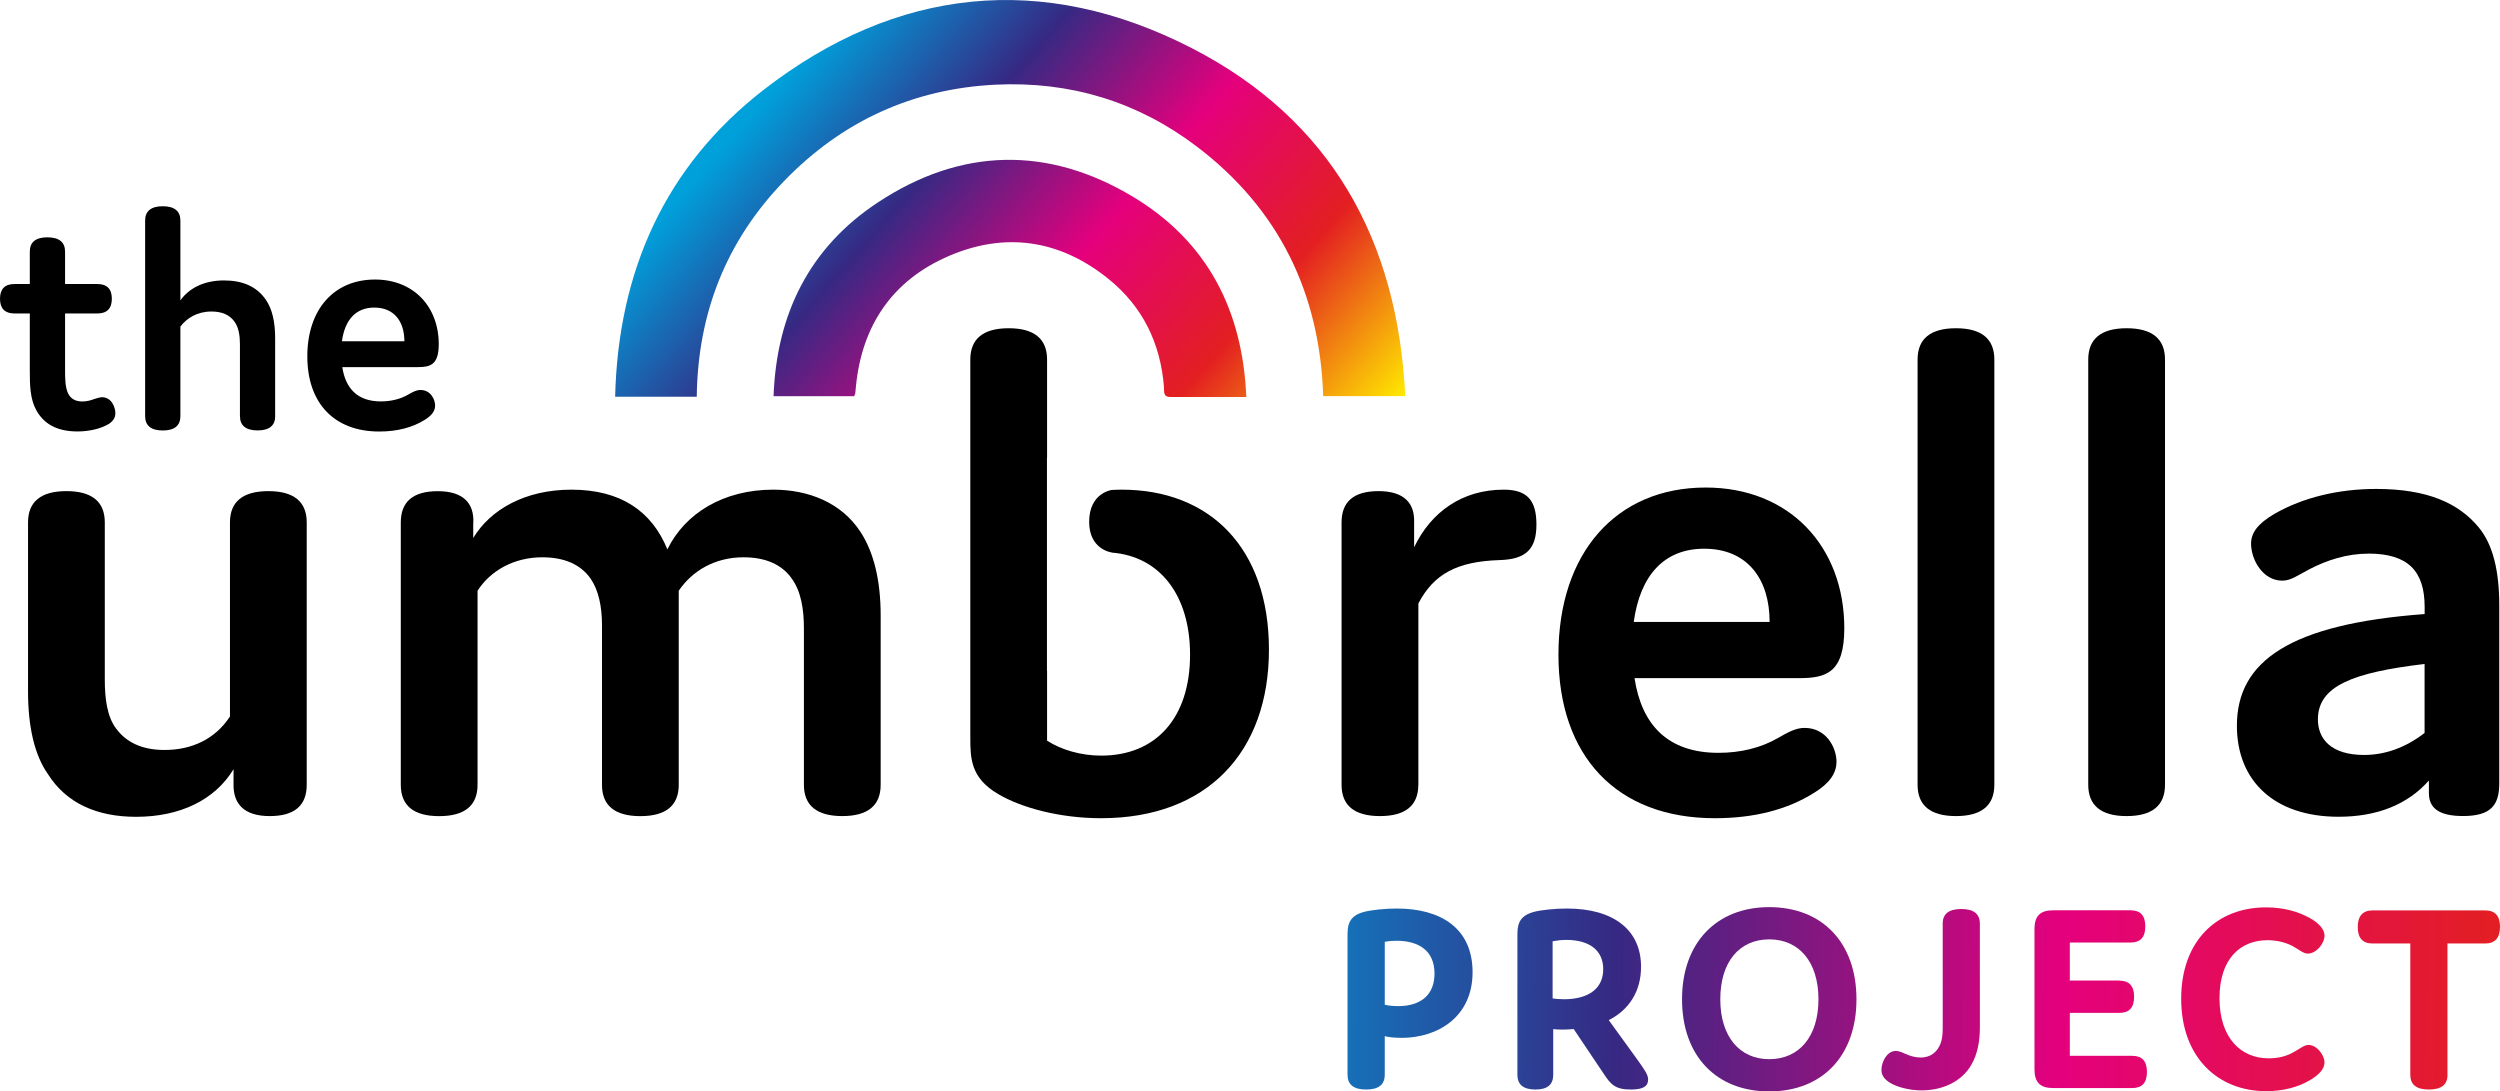 <?xml version="1.0" encoding="UTF-8"?>
<svg xmlns="http://www.w3.org/2000/svg" xmlns:xlink="http://www.w3.org/1999/xlink" id="Layer_2" data-name="Layer 2" viewBox="0 0 411.05 179.46">
  <defs>
    <style>
      .cls-1 {
        fill: url(#Spectrum_-4);
      }

      .cls-1, .cls-2, .cls-3, .cls-4, .cls-5, .cls-6, .cls-7, .cls-8, .cls-9, .cls-10 {
        stroke-width: 0px;
      }

      .cls-2 {
        fill: url(#Spectrum_-3);
      }

      .cls-3 {
        fill: url(#Spectrum_-9);
      }

      .cls-4 {
        fill: url(#Spectrum_-8);
      }

      .cls-5 {
        fill: url(#Spectrum_-7);
      }

      .cls-6 {
        fill: url(#Spectrum_-2);
      }

      .cls-7 {
        fill: url(#Spectrum_-5);
      }

      .cls-8 {
        fill: url(#Spectrum_-6);
      }

      .cls-9 {
        fill: url(#Spectrum_);
      }
    </style>
    <linearGradient id="Spectrum_" data-name="Spectrum " x1="126.37" y1="15.68" x2="230.81" y2="107.33" gradientUnits="userSpaceOnUse">
      <stop offset="0" stop-color="#00a0db"></stop>
      <stop offset=".2" stop-color="#362983"></stop>
      <stop offset=".4" stop-color="#e4007d"></stop>
      <stop offset=".6" stop-color="#e31f21"></stop>
      <stop offset=".8" stop-color="#ffe900"></stop>
      <stop offset="1" stop-color="#009447"></stop>
    </linearGradient>
    <linearGradient id="Spectrum_-2" data-name="Spectrum " x1="123.42" y1="19.05" x2="227.86" y2="110.7" xlink:href="#Spectrum_"></linearGradient>
    <linearGradient id="Spectrum_-3" data-name="Spectrum " x1="192.03" y1="163.68" x2="558.49" y2="169.67" xlink:href="#Spectrum_"></linearGradient>
    <linearGradient id="Spectrum_-4" data-name="Spectrum " x1="192.04" y1="163.23" x2="558.5" y2="169.21" xlink:href="#Spectrum_"></linearGradient>
    <linearGradient id="Spectrum_-5" data-name="Spectrum " x1="192.05" y1="162.69" x2="558.51" y2="168.67" xlink:href="#Spectrum_"></linearGradient>
    <linearGradient id="Spectrum_-6" data-name="Spectrum " x1="192.05" y1="162.29" x2="558.51" y2="168.28" xlink:href="#Spectrum_"></linearGradient>
    <linearGradient id="Spectrum_-7" data-name="Spectrum " x1="192.06" y1="161.82" x2="558.52" y2="167.81" xlink:href="#Spectrum_"></linearGradient>
    <linearGradient id="Spectrum_-8" data-name="Spectrum " x1="192.07" y1="161.35" x2="558.53" y2="167.34" xlink:href="#Spectrum_"></linearGradient>
    <linearGradient id="Spectrum_-9" data-name="Spectrum " x1="192.07" y1="160.95" x2="558.53" y2="166.94" xlink:href="#Spectrum_"></linearGradient>
  </defs>
  <g id="Layer_1-2" data-name="Layer 1">
    <g>
      <g>
        <path class="cls-10" d="M38.4,129.04v-2.57c-3.04,5.03-8.77,7.83-16.02,7.83-6.43,0-11.46-2.22-14.5-7.02-2.22-3.16-3.27-7.83-3.27-13.56v-27.83c0-3.39,2.1-5.14,6.31-5.14s6.31,1.75,6.31,5.14v25.84c0,3.04.35,6.08,1.87,8.07,1.64,2.22,4.21,3.51,7.95,3.51,4.44,0,8.3-1.75,10.76-5.5v-31.92c0-3.39,2.1-5.14,6.31-5.14s6.31,1.75,6.31,5.14v43.15c0,3.39-1.99,5.14-6.08,5.14-4.33,0-5.96-2.1-5.96-5.14Z"></path>
        <path class="cls-10" d="M77.81,85.89v2.57c2.81-4.68,8.54-7.95,16.14-7.95,8.07,0,13.21,3.51,15.78,9.82,2.92-5.96,9.24-9.82,17.42-9.82,5.73,0,11.22,2.1,14.38,7.02,2.11,3.27,3.27,7.83,3.27,13.68v27.83c0,3.39-2.1,5.14-6.31,5.14s-6.31-1.75-6.31-5.14v-25.72c0-3.16-.47-6.08-1.99-8.18-1.64-2.34-4.33-3.51-7.95-3.51-4.68,0-8.42,2.22-10.64,5.5v31.92c0,3.39-2.1,5.14-6.31,5.14s-6.31-1.75-6.31-5.14v-26.31c0-3.04-.58-5.73-1.87-7.6-1.64-2.34-4.33-3.51-7.95-3.51-4.68,0-8.54,2.22-10.64,5.5v31.92c0,3.39-2.1,5.14-6.31,5.14s-6.31-1.75-6.31-5.14v-43.15c0-3.39,1.99-5.14,6.08-5.14,4.33,0,5.96,2.1,5.85,5.14Z"></path>
        <path class="cls-10" d="M233.2,129.04c0,3.39-2.1,5.14-6.31,5.14s-6.31-1.75-6.31-5.14v-43.15c0-3.39,1.99-5.14,6.08-5.14,4.33,0,5.96,2.1,5.85,5.14v4.09c2.81-5.85,7.95-9.47,14.73-9.47,3.86,0,5.38,1.75,5.38,5.73s-1.64,5.73-6.08,5.85c-6.9.23-10.76,2.22-13.33,7.13v29.82Z"></path>
        <path class="cls-10" d="M301.95,125.29c0,1.87-1.17,3.51-3.62,5.03-4.44,2.81-9.94,4.21-16.37,4.21-16.14,0-25.72-10.17-25.72-26.89s9.47-27.48,24.2-27.48c13.8,0,22.8,9.7,22.8,23.15,0,7.37-3.04,8.19-7.48,8.19h-27.01c1.17,7.72,5.5,12.28,13.8,12.28,3.62,0,7.02-.82,9.82-2.46,1.64-.94,2.92-1.64,4.33-1.64,3.62,0,5.26,3.27,5.26,5.61ZM268.63,102.26h22.33c0-7.02-3.62-12.04-10.76-12.04-6.55,0-10.52,4.33-11.58,12.04Z"></path>
        <path class="cls-10" d="M327.91,129.04c0,3.39-2.1,5.14-6.31,5.14s-6.31-1.75-6.31-5.14V59.11c0-3.39,2.1-5.14,6.31-5.14s6.31,1.75,6.31,5.14v69.92Z"></path>
        <path class="cls-10" d="M355.97,129.04c0,3.39-2.1,5.14-6.31,5.14s-6.31-1.75-6.31-5.14V59.11c0-3.39,2.1-5.14,6.31-5.14s6.31,1.75,6.31,5.14v69.92Z"></path>
        <path class="cls-10" d="M389.41,91.03c-3.51,0-6.78,1.05-9.71,2.57-1.99,1.05-3.04,1.87-4.44,1.87-3.27,0-5.14-3.51-5.14-6.08,0-1.75,1.05-3.27,3.86-4.91,4.68-2.69,10.52-4.09,16.72-4.09,8.42,0,13.56,2.34,16.84,6.31,2.34,2.81,3.39,7.13,3.39,12.86v29.23c0,3.62-1.4,5.38-5.96,5.38-3.74,0-5.61-1.17-5.61-3.74v-2.1c-3.51,3.97-8.54,5.96-14.85,5.96-10.52,0-16.72-5.85-16.72-14.97,0-10.64,8.77-16.72,30.87-18.36v-1.17c0-5.85-2.69-8.77-9.24-8.77ZM381.11,118.28c0,3.27,2.22,5.85,7.6,5.85,3.39,0,6.78-1.17,9.94-3.62v-11.34c-11.81,1.4-17.54,3.62-17.54,9.12Z"></path>
      </g>
      <g>
        <path class="cls-10" d="M18.97,67.93c0,.64-.27,1.29-1.18,1.83-1.18.7-3.06,1.18-5.05,1.18-3.65,0-5.64-1.45-6.77-3.49-1.02-1.83-1.07-4.08-1.07-6.5v-9.41h-2.53c-1.56,0-2.37-.81-2.37-2.42s.81-2.42,2.37-2.42h2.53v-5.32c0-1.56.97-2.36,2.9-2.36s2.9.81,2.9,2.36v5.32h5.32c1.56,0,2.37.81,2.37,2.42s-.81,2.42-2.37,2.42h-5.32v9.41c0,1.18,0,2.79.54,3.82.43.81,1.18,1.24,2.31,1.24.64,0,1.34-.16,1.88-.38.54-.16.97-.32,1.34-.32,1.61,0,2.2,1.72,2.2,2.63Z"></path>
        <path class="cls-10" d="M45.25,68.41c0,1.56-.97,2.36-2.9,2.36s-2.9-.81-2.9-2.36v-11.82c0-1.45-.22-2.74-.86-3.65-.81-1.18-2.1-1.72-3.82-1.72-2.36,0-4.03,1.07-5.11,2.47v14.73c0,1.56-.97,2.36-2.9,2.36s-2.9-.81-2.9-2.36v-32.14c0-1.56.97-2.37,2.9-2.37s2.9.81,2.9,2.37v13.11c1.4-1.99,3.87-3.28,7.15-3.28,2.96,0,5.37.91,6.93,3.22,1.02,1.5,1.5,3.6,1.5,6.29v12.79Z"></path>
        <path class="cls-10" d="M71.54,66.7c0,.86-.54,1.61-1.67,2.31-2.04,1.29-4.57,1.94-7.52,1.94-7.42,0-11.82-4.68-11.82-12.36s4.35-12.63,11.13-12.63c6.34,0,10.48,4.46,10.48,10.64,0,3.39-1.4,3.76-3.44,3.76h-12.42c.54,3.55,2.53,5.64,6.34,5.64,1.67,0,3.22-.38,4.51-1.13.75-.43,1.34-.75,1.99-.75,1.67,0,2.42,1.5,2.42,2.58ZM56.22,56.11h10.27c0-3.23-1.67-5.54-4.95-5.54-3.01,0-4.84,1.99-5.32,5.54Z"></path>
      </g>
      <g>
        <path class="cls-9" d="M114.56,65.23h-13.42c.51-20.63,8.2-37.89,24.43-50.47,21.81-16.91,45.92-19.43,70.43-6.82,22.76,11.71,33.83,31.51,35.05,57.19h-13.49c-.54-16.91-7.26-30.78-20.8-41.05-9.72-7.38-20.84-10.74-33.02-10.16-13.67.66-25.34,6.03-34.84,15.87-9.46,9.8-14.17,21.64-14.34,35.44Z"></path>
        <path class="cls-6" d="M204.92,65.28c-4.41,0-8.44-.01-12.47,0-1.27,0-1.01-.92-1.07-1.65-.57-7.22-3.53-13.27-9.16-17.8-7.97-6.42-16.95-7.76-26.3-3.7-9.21,4-14.21,11.39-15.19,21.43-.04.36-.06.72-.1,1.08-.01.11-.08.22-.18.5h-13.26c.49-13.51,5.89-24.4,17.09-31.82,13.68-9.06,28.07-9.39,42.1-.91,12.07,7.29,17.94,18.52,18.54,32.88Z"></path>
      </g>
      <path class="cls-10" d="M184.44,80.51c-.55,0-1.1.02-1.63.05h0s-3.73.44-3.73,5.24c0,4.43,3.44,5,3.73,5.04v.02c7.9.62,12.86,7.01,12.86,16.78,0,10.41-5.61,16.6-14.62,16.6-3.27,0-6.55-.94-8.89-2.46v-11.49h-.02v-35.02h.02v-16.16c0-3.39-2.1-5.14-6.31-5.14s-6.31,1.75-6.31,5.14v62.09c0,3.39,0,6.67,4.56,9.35,3.74,2.22,10.05,3.98,16.95,3.98,17.42,0,27.59-10.87,27.59-27.71s-9.82-26.31-24.2-26.31Z"></path>
      <g>
        <path class="cls-2" d="M230.38,170.64c-1.08,0-1.98-.09-2.7-.27v6.34c0,1.62-.99,2.43-3.06,2.43s-3.06-.81-3.06-2.43v-22.75c0-1.62.04-3.28,2.61-4,1.3-.36,3.6-.58,5.49-.58,7.24,0,12.46,3.24,12.46,10.48s-5.58,10.79-11.74,10.79ZM229.83,165.43c3.87,0,6.03-1.93,6.03-5.35,0-3.82-2.65-5.4-6.25-5.4-.63,0-1.26.04-1.93.18v10.34c.76.18,1.48.22,2.16.22Z"></path>
        <path class="cls-1" d="M270.98,177.52c0,1.03-.72,1.62-2.83,1.62-2.61,0-3.33-.85-4.54-2.7l-4.86-7.24c-.63.04-1.21.09-1.84.09-.67,0-1.21-.04-1.53-.09v7.51c0,1.62-.94,2.43-2.92,2.43s-2.97-.81-2.97-2.43v-22.75c0-1.62.04-3.28,2.61-4,1.3-.36,3.64-.58,5.53-.58,7.6,0,12.19,3.46,12.19,9.58,0,4-1.93,7.06-5.31,8.77l4.5,6.21c1.44,2.02,1.98,2.74,1.98,3.6ZM257.08,164.3c4.23,0,6.52-1.84,6.52-4.95s-2.29-4.81-6.07-4.81c-.76,0-1.53.09-2.25.22v9.4c.54.09,1.17.13,1.8.13Z"></path>
        <path class="cls-7" d="M290.9,149.15c8.72,0,14.34,5.85,14.34,15.15s-5.62,15.15-14.34,15.15-14.34-5.85-14.34-15.15,5.67-15.15,14.34-15.15ZM290.9,174.15c4.86,0,8.09-3.64,8.09-9.85s-3.24-9.85-8.09-9.85-8.05,3.64-8.05,9.85,3.24,9.85,8.05,9.85Z"></path>
        <path class="cls-8" d="M319.41,151.89c0-1.62.99-2.43,3.06-2.43s3.06.81,3.06,2.43v17.04c0,2.47-.45,4.5-1.39,6.12-1.57,2.79-4.77,4.23-8.18,4.23-2.11,0-4.14-.58-5.22-1.26-.94-.58-1.39-1.21-1.39-2.16,0-1.17.85-3.06,2.34-3.06.5,0,.94.18,1.53.45.81.36,1.66.63,2.56.63,1.57,0,2.7-.81,3.28-2.29.27-.67.36-1.57.36-2.61v-17.09Z"></path>
        <path class="cls-5" d="M348.46,161.24c1.62,0,2.43.85,2.43,2.65s-.81,2.65-2.43,2.65h-8.14v7.06h10.25c1.62,0,2.43.85,2.43,2.65s-.81,2.65-2.43,2.65h-13c-2.11,0-3.06-.94-3.06-3.06v-23.11c0-2.11.94-3.06,3.06-3.06h12.73c1.62,0,2.43.85,2.43,2.65s-.81,2.65-2.43,2.65h-9.98v6.25h8.14Z"></path>
        <path class="cls-4" d="M372.97,174.01c1.71,0,3.1-.36,4.41-1.17.94-.54,1.53-1.03,2.2-1.03,1.3,0,2.61,1.62,2.61,2.88,0,1.08-.9,2.02-2.34,2.88-1.93,1.17-4.45,1.84-7.24,1.84-8,0-13.98-5.62-13.98-15.2s5.94-15.02,13.94-15.02c2.79,0,5.22.63,7.29,1.8,1.44.81,2.34,1.84,2.34,2.83,0,1.3-1.35,2.97-2.74,2.97-.67,0-1.26-.5-2.16-1.03-1.21-.76-2.83-1.17-4.5-1.17-4.36,0-7.87,2.97-7.87,9.53s3.55,9.89,8.05,9.89Z"></path>
        <path class="cls-3" d="M402.42,176.71c0,1.62-.99,2.43-3.06,2.43s-3.06-.81-3.06-2.43v-21.58h-6.21c-1.62,0-2.43-.9-2.43-2.7s.81-2.74,2.43-2.74h18.53c1.62,0,2.43.9,2.43,2.7s-.81,2.74-2.43,2.74h-6.21v21.58Z"></path>
      </g>
    </g>
  </g>
</svg>
